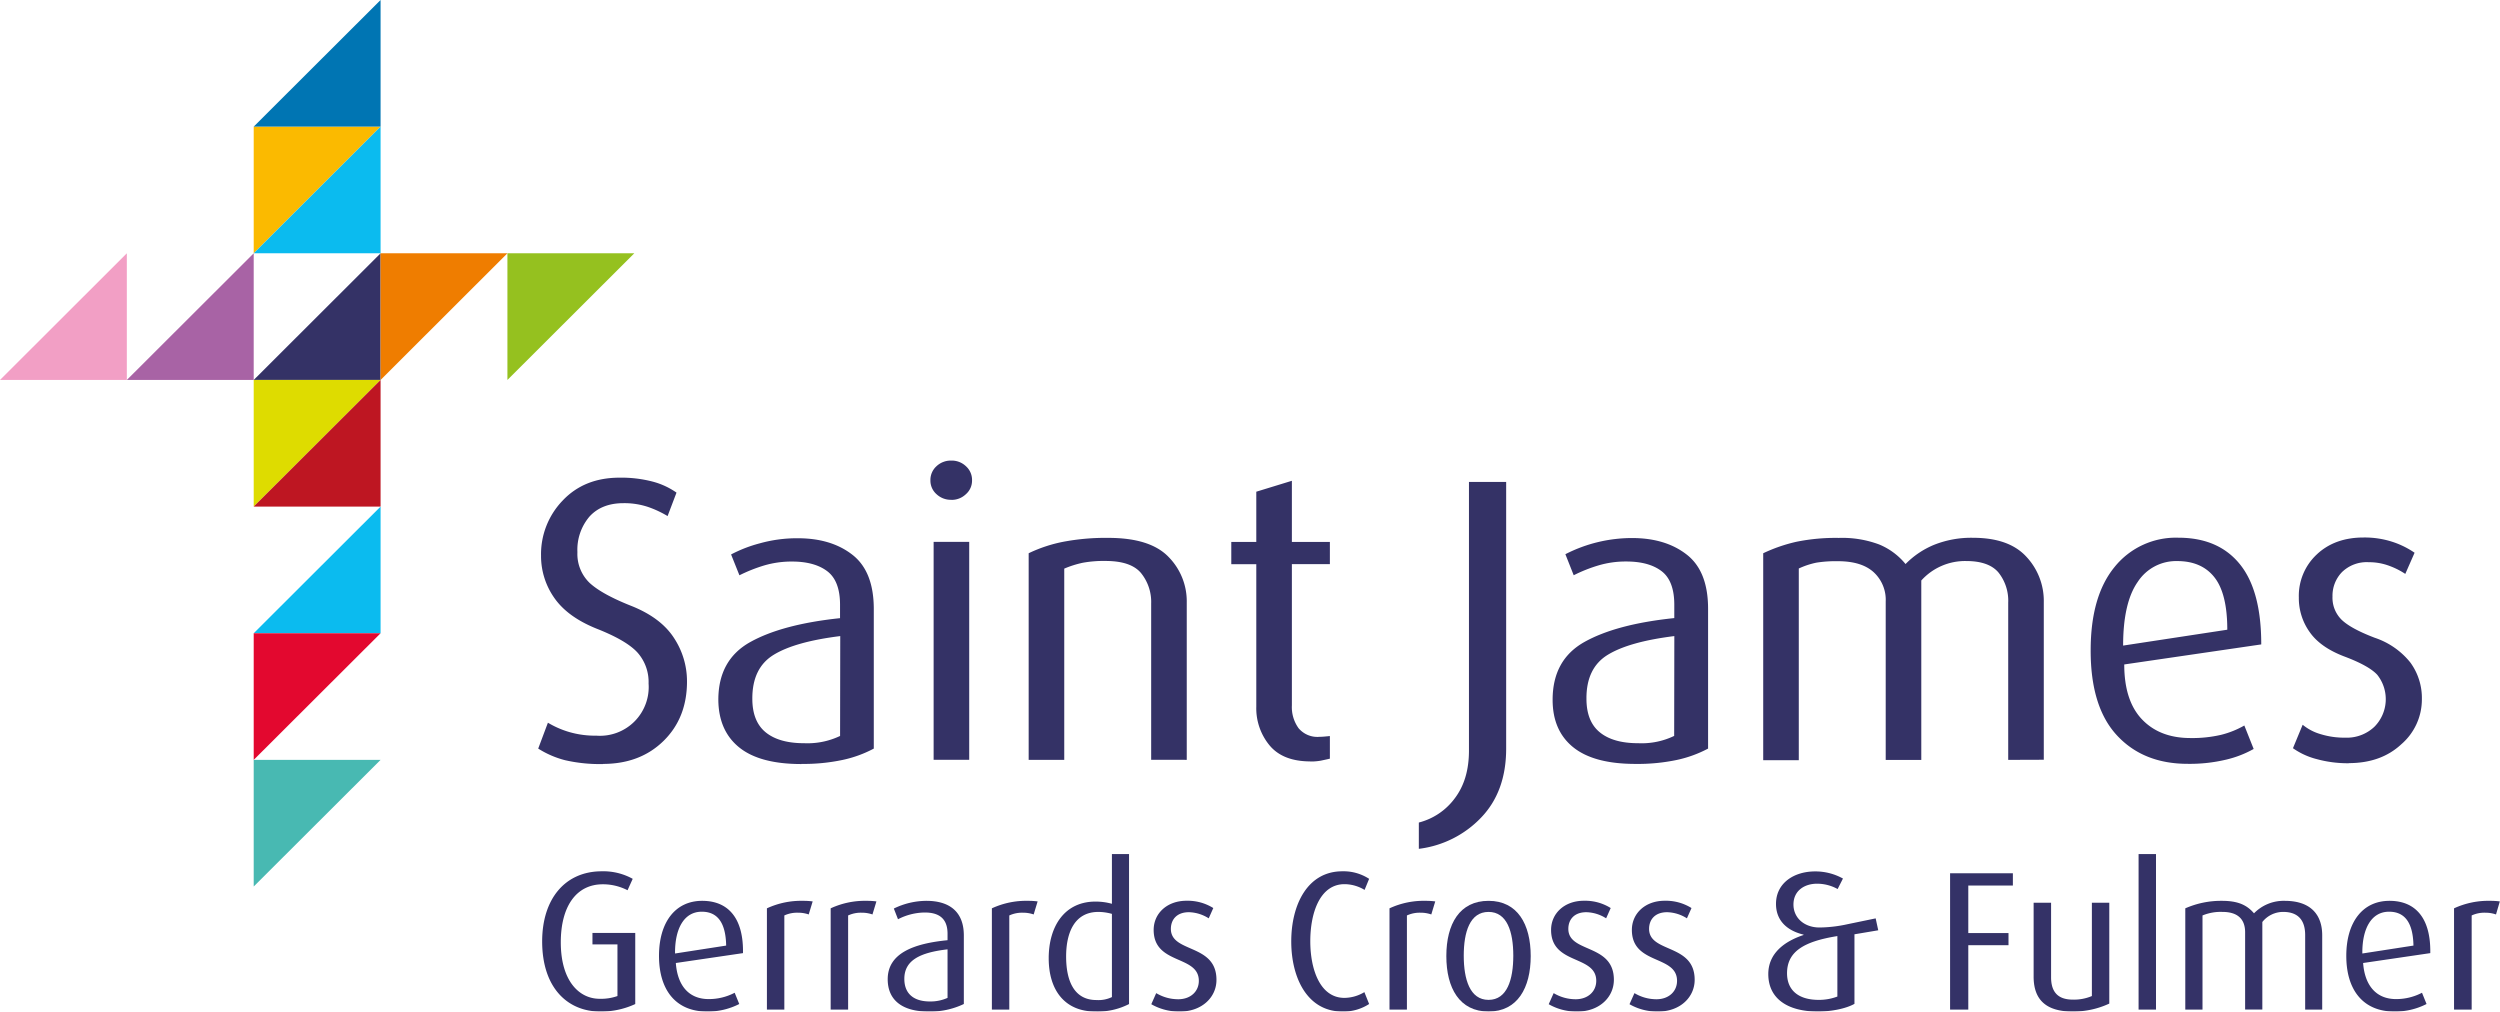 <svg id="Layer_1" data-name="Layer 1" xmlns="http://www.w3.org/2000/svg" width="600" height="242.78" viewBox="0 0 600 242.78"><defs><style>.cls-1{fill:#95c11f;}.cls-14,.cls-2{fill:#2a285f;}.cls-13,.cls-2{opacity:0.95;}.cls-3{fill:#a863a5;}.cls-4{fill:#f29fc5;}.cls-5{fill:#ef7d00;}.cls-6{fill:#fbba00;}.cls-7{fill:#0bbbef;}.cls-8{fill:#0075b3;}.cls-9{fill:#dedc00;}.cls-10{fill:#be1622;}.cls-11{fill:#e3082f;}.cls-12{fill:#48b9b2;}</style></defs><polygon class="cls-1" points="121.78 91.19 152.23 60.79 121.78 60.79 121.78 91.19"/><polygon class="cls-2" points="91.34 60.79 60.89 91.19 91.34 91.19 91.34 60.79"/><polygon class="cls-3" points="60.89 60.79 30.44 91.19 60.89 91.19 60.89 60.79"/><polygon class="cls-4" points="30.44 60.79 0 91.19 30.44 91.19 30.44 60.79"/><polygon class="cls-5" points="91.34 91.19 121.78 60.79 91.34 60.79 91.34 91.19"/><polygon class="cls-6" points="60.89 60.79 91.34 30.39 60.89 30.39 60.89 60.79"/><polygon class="cls-7" points="91.34 30.39 60.89 60.79 91.34 60.79 91.34 30.39"/><polygon class="cls-8" points="91.34 0 60.89 30.39 91.34 30.39 91.34 0"/><polygon class="cls-9" points="60.89 121.58 91.34 91.19 60.89 91.19 60.89 121.58"/><polygon class="cls-10" points="91.34 91.19 60.89 121.58 91.34 121.58 91.34 91.19"/><polygon class="cls-7" points="91.34 121.58 60.89 151.98 91.34 151.98 91.34 121.58"/><polygon class="cls-11" points="60.89 182.37 91.34 151.98 60.89 151.98 60.89 182.37"/><polygon class="cls-12" points="60.89 212.76 91.34 182.37 60.89 182.37 60.89 212.76"/><path class="cls-2" d="M340.55,204.06v-6.31a15.51,15.51,0,0,0,8.63-5.82c2.27-3,3.4-6.79,3.4-11.46V116h8.93v64q0,10.29-6,16.55A24.84,24.84,0,0,1,340.55,204.06Zm52-20.38q-10,0-14.95-4t-4.94-11.4q0-9.6,7.66-13.88t21.54-5.72v-3.2q0-5.73-3.05-8.06t-8.5-2.32a22.82,22.82,0,0,0-6.59.92,35.72,35.72,0,0,0-6,2.38l-2-5.05a35.06,35.06,0,0,1,16-3.88q8.06,0,13.16,4t5.09,13V180a28.87,28.87,0,0,1-7.47,2.72A45.47,45.47,0,0,1,392.56,183.68ZM401.87,153q-10.86,1.35-16,4.51t-5.09,10.53c0,3.62,1.06,6.3,3.2,8.05s5.21,2.62,9.22,2.62a18,18,0,0,0,8.63-1.75ZM482,182.71V145a10.87,10.87,0,0,0-2.32-7.24c-1.55-1.85-4.15-2.77-7.76-2.77a14.16,14.16,0,0,0-10.78,4.67v43.07h-8.54v-38a9,9,0,0,0-2.91-7.08c-1.94-1.75-4.79-2.62-8.53-2.62a29.66,29.66,0,0,0-5.15.34,19,19,0,0,0-4.27,1.41v46h-8.54V133.12a38.08,38.08,0,0,1,8-2.76,47.18,47.18,0,0,1,10.15-.92A25.31,25.31,0,0,1,451,131a16.07,16.07,0,0,1,6.36,4.71,20.52,20.52,0,0,1,6.84-4.61,24,24,0,0,1,9.37-1.69q8.63,0,12.8,4.56a15.51,15.51,0,0,1,4.17,10.87v37.84Zm27.85-22.9q0,8.73,4.28,13.2t11.64,4.46a30.44,30.44,0,0,0,7.32-.77,21.79,21.79,0,0,0,5.58-2.24l2.24,5.63a25.22,25.22,0,0,1-6.65,2.57,37.49,37.49,0,0,1-9.17,1q-10.67,0-17-6.84t-6.3-20.43q0-13,5.76-20a18.87,18.87,0,0,1,15.29-7q9.6,0,14.75,6.35t5.14,19.26ZM522.58,135a11,11,0,0,0-9.5,5q-3.5,5-3.5,15.28l25-3.81q0-8.62-3.06-12.54T522.58,135Zm41.15,48.52a28.22,28.22,0,0,1-7.71-1,17.29,17.29,0,0,1-5.68-2.61l2.33-5.63a11.87,11.87,0,0,0,4.22,2.23,19.21,19.21,0,0,0,6,.87,9.61,9.61,0,0,0,7-2.62,9.4,9.4,0,0,0,.68-12.47q-2-2.17-7.81-4.36t-8.39-5.87a14,14,0,0,1-2.62-8.35A13.58,13.58,0,0,1,556,133.46q4.32-4.12,11.3-4.12a21.65,21.65,0,0,1,6.79,1,20.7,20.7,0,0,1,5.44,2.66l-2.23,5.08a18,18,0,0,0-3.79-1.92,13.8,13.8,0,0,0-4.95-.89,8.53,8.53,0,0,0-6.45,2.37,8.15,8.15,0,0,0-2.28,5.86,7.41,7.41,0,0,0,2.23,5.62q2.24,2.13,7.95,4.3a18.37,18.37,0,0,1,8.5,5.92,14.45,14.45,0,0,1,2.77,8.85,14.19,14.19,0,0,1-4.91,10.75Q571.5,183.49,563.73,183.49Zm-419,.19a37.27,37.27,0,0,1-9.08-.92A22.47,22.47,0,0,1,129.2,180l2.33-6.21a21.93,21.93,0,0,0,5.09,2.23,22.26,22.26,0,0,0,6.56.88,11.7,11.7,0,0,0,12.51-12.52,10.63,10.63,0,0,0-2.62-7.38q-2.61-2.91-9.7-5.72c-4.73-1.88-8.15-4.35-10.29-7.42a17.46,17.46,0,0,1-3.2-10.15,18.56,18.56,0,0,1,5.19-13.24q5.19-5.49,13.64-5.49a29.73,29.73,0,0,1,7.9.93,17.9,17.9,0,0,1,5.78,2.66l-2.14,5.63a24.46,24.46,0,0,0-4.8-2.23,18,18,0,0,0-5.77-.87c-3.5,0-6.21,1.07-8.16,3.2a12.26,12.26,0,0,0-2.91,8.54,9.64,9.64,0,0,0,2.91,7.38q2.92,2.72,10,5.53t10.24,7.66a18.9,18.9,0,0,1,3.15,10.48q0,8.75-5.63,14.27T144.73,183.68Zm47.64,0q-10,0-14.94-4t-5-11.41q0-9.6,7.67-13.87t21.54-5.73v-3.2q0-5.73-3.06-8.06t-8.49-2.33a23.24,23.24,0,0,0-6.6.92,37.38,37.38,0,0,0-6,2.38l-2-5a32.31,32.31,0,0,1,6.89-2.67,33.12,33.12,0,0,1,9.12-1.22q8.06,0,13.15,4t5.09,13V180a28.38,28.38,0,0,1-7.47,2.72A44.86,44.86,0,0,1,192.37,183.68ZM201.69,153q-10.87,1.35-16,4.51t-5.1,10.53c0,3.62,1.07,6.31,3.2,8.05s5.21,2.62,9.22,2.62a18.19,18.19,0,0,0,8.64-1.74Zm26.68-32.71a5,5,0,0,1-3.59-1.36,4.33,4.33,0,0,1-1.45-3.3,4.43,4.43,0,0,1,1.45-3.39,5,5,0,0,1,3.59-1.36,4.91,4.91,0,0,1,3.49,1.36,4.4,4.4,0,0,1,1.46,3.39,4.3,4.3,0,0,1-1.46,3.3A4.91,4.91,0,0,1,228.37,120.31Zm-4.27,62.4v-52.3h8.54v52.3Zm52.21,0V145.16a11,11,0,0,0-2.43-7.28q-2.42-2.91-8.54-2.91a28,28,0,0,0-5.43.43,24,24,0,0,0-4.46,1.41v45.9h-8.54V133.12a34.33,34.33,0,0,1,8.34-2.76,54.53,54.53,0,0,1,10.77-.93q10,0,14.41,4.52a15.17,15.17,0,0,1,4.42,11v37.75Zm38.23.39q-6.6,0-9.8-3.83a14,14,0,0,1-3.2-9.34V135.74h-6v-5.33h6V118.35l8.54-2.62v14.68h9.12v5.33h-9.12v33.91a8.66,8.66,0,0,0,1.6,5.45,5.89,5.89,0,0,0,5,2.08c.51,0,1.35-.06,2.52-.19v5.43c-.72.17-1.43.32-2.14.47A13.19,13.19,0,0,1,314.54,183.1Z" transform="translate(-0.03 -0.34)"/><g class="cls-13"><path class="cls-14" d="M144.08,243.11c-7.75,0-13.93-5.61-13.93-16.83,0-10.17,5.47-16.83,14.31-16.83a14.51,14.51,0,0,1,7.42,1.81L150.64,214a12.85,12.85,0,0,0-5.94-1.43c-6.42,0-10.08,5.37-10.08,13.93,0,9.22,4.37,13.55,9.32,13.55a11.85,11.85,0,0,0,4.28-.66V227h-6v-2.76h10.27v17.07A19.48,19.48,0,0,1,144.08,243.11Z" transform="translate(-0.03 -0.34)"/><path class="cls-14" d="M162.23,231.46c.38,5.28,3,8.66,7.89,8.66a13.28,13.28,0,0,0,6.23-1.52l1.1,2.7a16.48,16.48,0,0,1-7.75,1.81c-7.33,0-11.51-5-11.51-13.36,0-8,3.85-13.21,10.37-13.21,6.13,0,9.79,4,9.79,12.07v.48Zm6.23-12.31c-4.23,0-6.42,4-6.42,9.79v.24l12.27-1.9C174.21,222.1,172.45,219.15,168.46,219.15Z" transform="translate(-0.03 -0.34)"/><path class="cls-14" d="M194.12,219.81a7.64,7.64,0,0,0-2.61-.42,7.28,7.28,0,0,0-3.24.66v22.59h-4.18v-24.3a19.56,19.56,0,0,1,8.75-1.8,16.52,16.52,0,0,1,2.23.14Z" transform="translate(-0.03 -0.34)"/><path class="cls-14" d="M209.42,219.81a7.64,7.64,0,0,0-2.61-.42,7.21,7.21,0,0,0-3.23.66v22.59h-4.19v-24.3a19.56,19.56,0,0,1,8.75-1.8,16.52,16.52,0,0,1,2.23.14Z" transform="translate(-0.03 -0.34)"/><path class="cls-14" d="M222.83,243.11c-6.14,0-9.75-2.66-9.75-7.75,0-6.18,6.09-8.56,14.36-9.37v-1.56c0-3.52-1.9-5.09-5.47-5.09a14.29,14.29,0,0,0-6.42,1.62l-1-2.57a18,18,0,0,1,7.8-1.85c5.56,0,9,2.61,9,8.31V241.3A18.63,18.63,0,0,1,222.83,243.11Zm4.61-14.93c-6.51.76-10.37,2.57-10.37,7.09,0,3.47,2.15,5.42,6.14,5.42a9.86,9.86,0,0,0,4.23-.86Z" transform="translate(-0.03 -0.34)"/><path class="cls-14" d="M248.11,219.81a7.64,7.64,0,0,0-2.61-.42,7.28,7.28,0,0,0-3.24.66v22.59h-4.18v-24.3a19.56,19.56,0,0,1,8.75-1.8,16.52,16.52,0,0,1,2.23.14Z" transform="translate(-0.03 -0.34)"/><path class="cls-14" d="M262.94,243.11c-7.37,0-11.22-5.13-11.22-12.79s3.8-13.6,11.22-13.6a14.63,14.63,0,0,1,3.95.53V205.31H271v36A16.48,16.48,0,0,1,262.94,243.11Zm3.95-23.44a12.31,12.31,0,0,0-3.24-.47c-5.8,0-7.75,5.08-7.75,10.69,0,6,2,10.46,7.28,10.46a7.49,7.49,0,0,0,3.71-.71Z" transform="translate(-0.03 -0.34)"/><path class="cls-14" d="M283.23,243.11a13.34,13.34,0,0,1-6.89-1.76l1.18-2.66a10.27,10.27,0,0,0,5.28,1.47c3,0,4.95-1.9,4.95-4.42,0-6.27-10.84-3.76-10.84-12.22,0-3.94,3.18-7,7.89-7a11.6,11.6,0,0,1,6.42,1.75l-1.1,2.47a9.23,9.23,0,0,0-4.75-1.47c-2.95,0-4.33,1.81-4.33,4,0,5.85,10.94,3.47,10.94,12.22C292,239.69,288.46,243.11,283.23,243.11Z" transform="translate(-0.03 -0.34)"/><path class="cls-14" d="M322.2,243.11c-8.41,0-12.27-8.08-12.27-16.83s3.86-16.83,12.27-16.83a11.27,11.27,0,0,1,6.42,1.81l-1.09,2.66a9.4,9.4,0,0,0-4.81-1.38c-5.89,0-8.22,6.85-8.22,13.69s2.38,13.6,8.18,13.6a9.39,9.39,0,0,0,4.8-1.38l1.14,2.85A11.27,11.27,0,0,1,322.2,243.11Z" transform="translate(-0.03 -0.34)"/><path class="cls-14" d="M343.54,219.81a7.7,7.7,0,0,0-2.62-.42,7.24,7.24,0,0,0-3.23.66v22.59h-4.18v-24.3a19.53,19.53,0,0,1,8.75-1.8,16.8,16.8,0,0,1,2.23.14Z" transform="translate(-0.03 -0.34)"/><path class="cls-14" d="M357.28,243.11c-6.95,0-10.13-5.61-10.13-13.31s3.18-13.26,10.13-13.26,10.12,5.61,10.12,13.26S364.22,243.11,357.28,243.11Zm0-23.91c-4.47,0-5.95,4.8-5.95,10.5s1.48,10.61,5.95,10.61,5.94-4.9,5.94-10.61S361.74,219.2,357.28,219.2Z" transform="translate(-0.03 -0.34)"/><path class="cls-14" d="M378.61,243.11a13.34,13.34,0,0,1-6.89-1.76l1.19-2.66a10.26,10.26,0,0,0,5.27,1.47c3,0,4.95-1.9,4.95-4.42,0-6.27-10.84-3.76-10.84-12.22,0-3.94,3.18-7,7.89-7a11.57,11.57,0,0,1,6.42,1.75l-1.1,2.47a9.2,9.2,0,0,0-4.75-1.47c-2.95,0-4.32,1.81-4.32,4,0,5.85,10.93,3.47,10.93,12.22C387.36,239.69,383.84,243.11,378.61,243.11Z" transform="translate(-0.03 -0.34)"/><path class="cls-14" d="M398,243.11a13.34,13.34,0,0,1-6.89-1.76l1.19-2.66a10.23,10.23,0,0,0,5.27,1.47c3,0,4.95-1.9,4.95-4.42,0-6.27-10.84-3.76-10.84-12.22,0-3.94,3.18-7,7.89-7a11.6,11.6,0,0,1,6.42,1.75l-1.1,2.47a9.23,9.23,0,0,0-4.75-1.47c-2.95,0-4.33,1.81-4.33,4,0,5.85,10.94,3.47,10.94,12.22C406.75,239.69,403.23,243.11,398,243.11Z" transform="translate(-0.03 -0.34)"/><path class="cls-14" d="M445.1,224.57v16.69c-2,1.14-5.52,1.85-8.75,1.85-7.41,0-11.93-3.18-11.93-9,0-5,3.9-7.85,8.46-9.37v-.09c-4.32-1.05-6.61-3.66-6.61-7.37,0-5.09,4.42-7.8,9.37-7.8a13.63,13.63,0,0,1,6.7,1.71l-1.28,2.52a10.16,10.16,0,0,0-4.94-1.28c-3,0-5.66,1.66-5.66,5,0,3.18,2.56,5.51,6.27,5.51a32.59,32.59,0,0,0,6.75-.8l6.71-1.39.62,2.86ZM441,225c-8.37,1.33-12.08,3.9-12.08,8.94,0,3.86,2.52,6.37,7.61,6.37a12.44,12.44,0,0,0,4.47-.8Z" transform="translate(-0.03 -0.34)"/><path class="cls-14" d="M472.42,212.87v11.41h9.65v2.9h-9.65v15.46h-4.37V209.93h15.07v2.94Z" transform="translate(-0.03 -0.34)"/><path class="cls-14" d="M497.47,243.11c-6.13,0-9.37-2.61-9.37-8.37V217h4.19v17.88c0,3.56,1.66,5.37,5.23,5.37a11,11,0,0,0,4.56-.86V217h4.18v24.2A20.49,20.49,0,0,1,497.47,243.11Z" transform="translate(-0.03 -0.34)"/><path class="cls-14" d="M513.29,242.64V205.31h4.18v37.33Z" transform="translate(-0.03 -0.34)"/><path class="cls-14" d="M553.27,242.64V224.76c0-3.38-1.52-5.56-5.28-5.56a6.37,6.37,0,0,0-5,2.42v21h-4.13V224.09c0-3-1.62-4.89-5.43-4.89a11.39,11.39,0,0,0-4.8.85v22.59h-4.13v-24.3a21.31,21.31,0,0,1,8.79-1.8c3.85,0,6,1,7.7,3a9.92,9.92,0,0,1,7.37-3c6.28,0,9,3.37,9,8.27v17.83Z" transform="translate(-0.03 -0.34)"/><path class="cls-14" d="M567.18,231.46c.38,5.28,3.05,8.66,7.9,8.66a13.31,13.31,0,0,0,6.23-1.52l1.09,2.7a16.48,16.48,0,0,1-7.75,1.81c-7.32,0-11.51-5-11.51-13.36,0-8,3.85-13.21,10.37-13.21,6.13,0,9.79,4,9.79,12.07v.48Zm6.23-12.31c-4.23,0-6.42,4-6.42,9.79v.24l12.27-1.9C579.16,222.1,577.41,219.15,573.41,219.15Z" transform="translate(-0.03 -0.34)"/><path class="cls-14" d="M599.07,219.81a7.64,7.64,0,0,0-2.61-.42,7.21,7.21,0,0,0-3.23.66v22.59H589v-24.3a19.56,19.56,0,0,1,8.75-1.8,16.86,16.86,0,0,1,2.24.14Z" transform="translate(-0.03 -0.34)"/></g></svg>